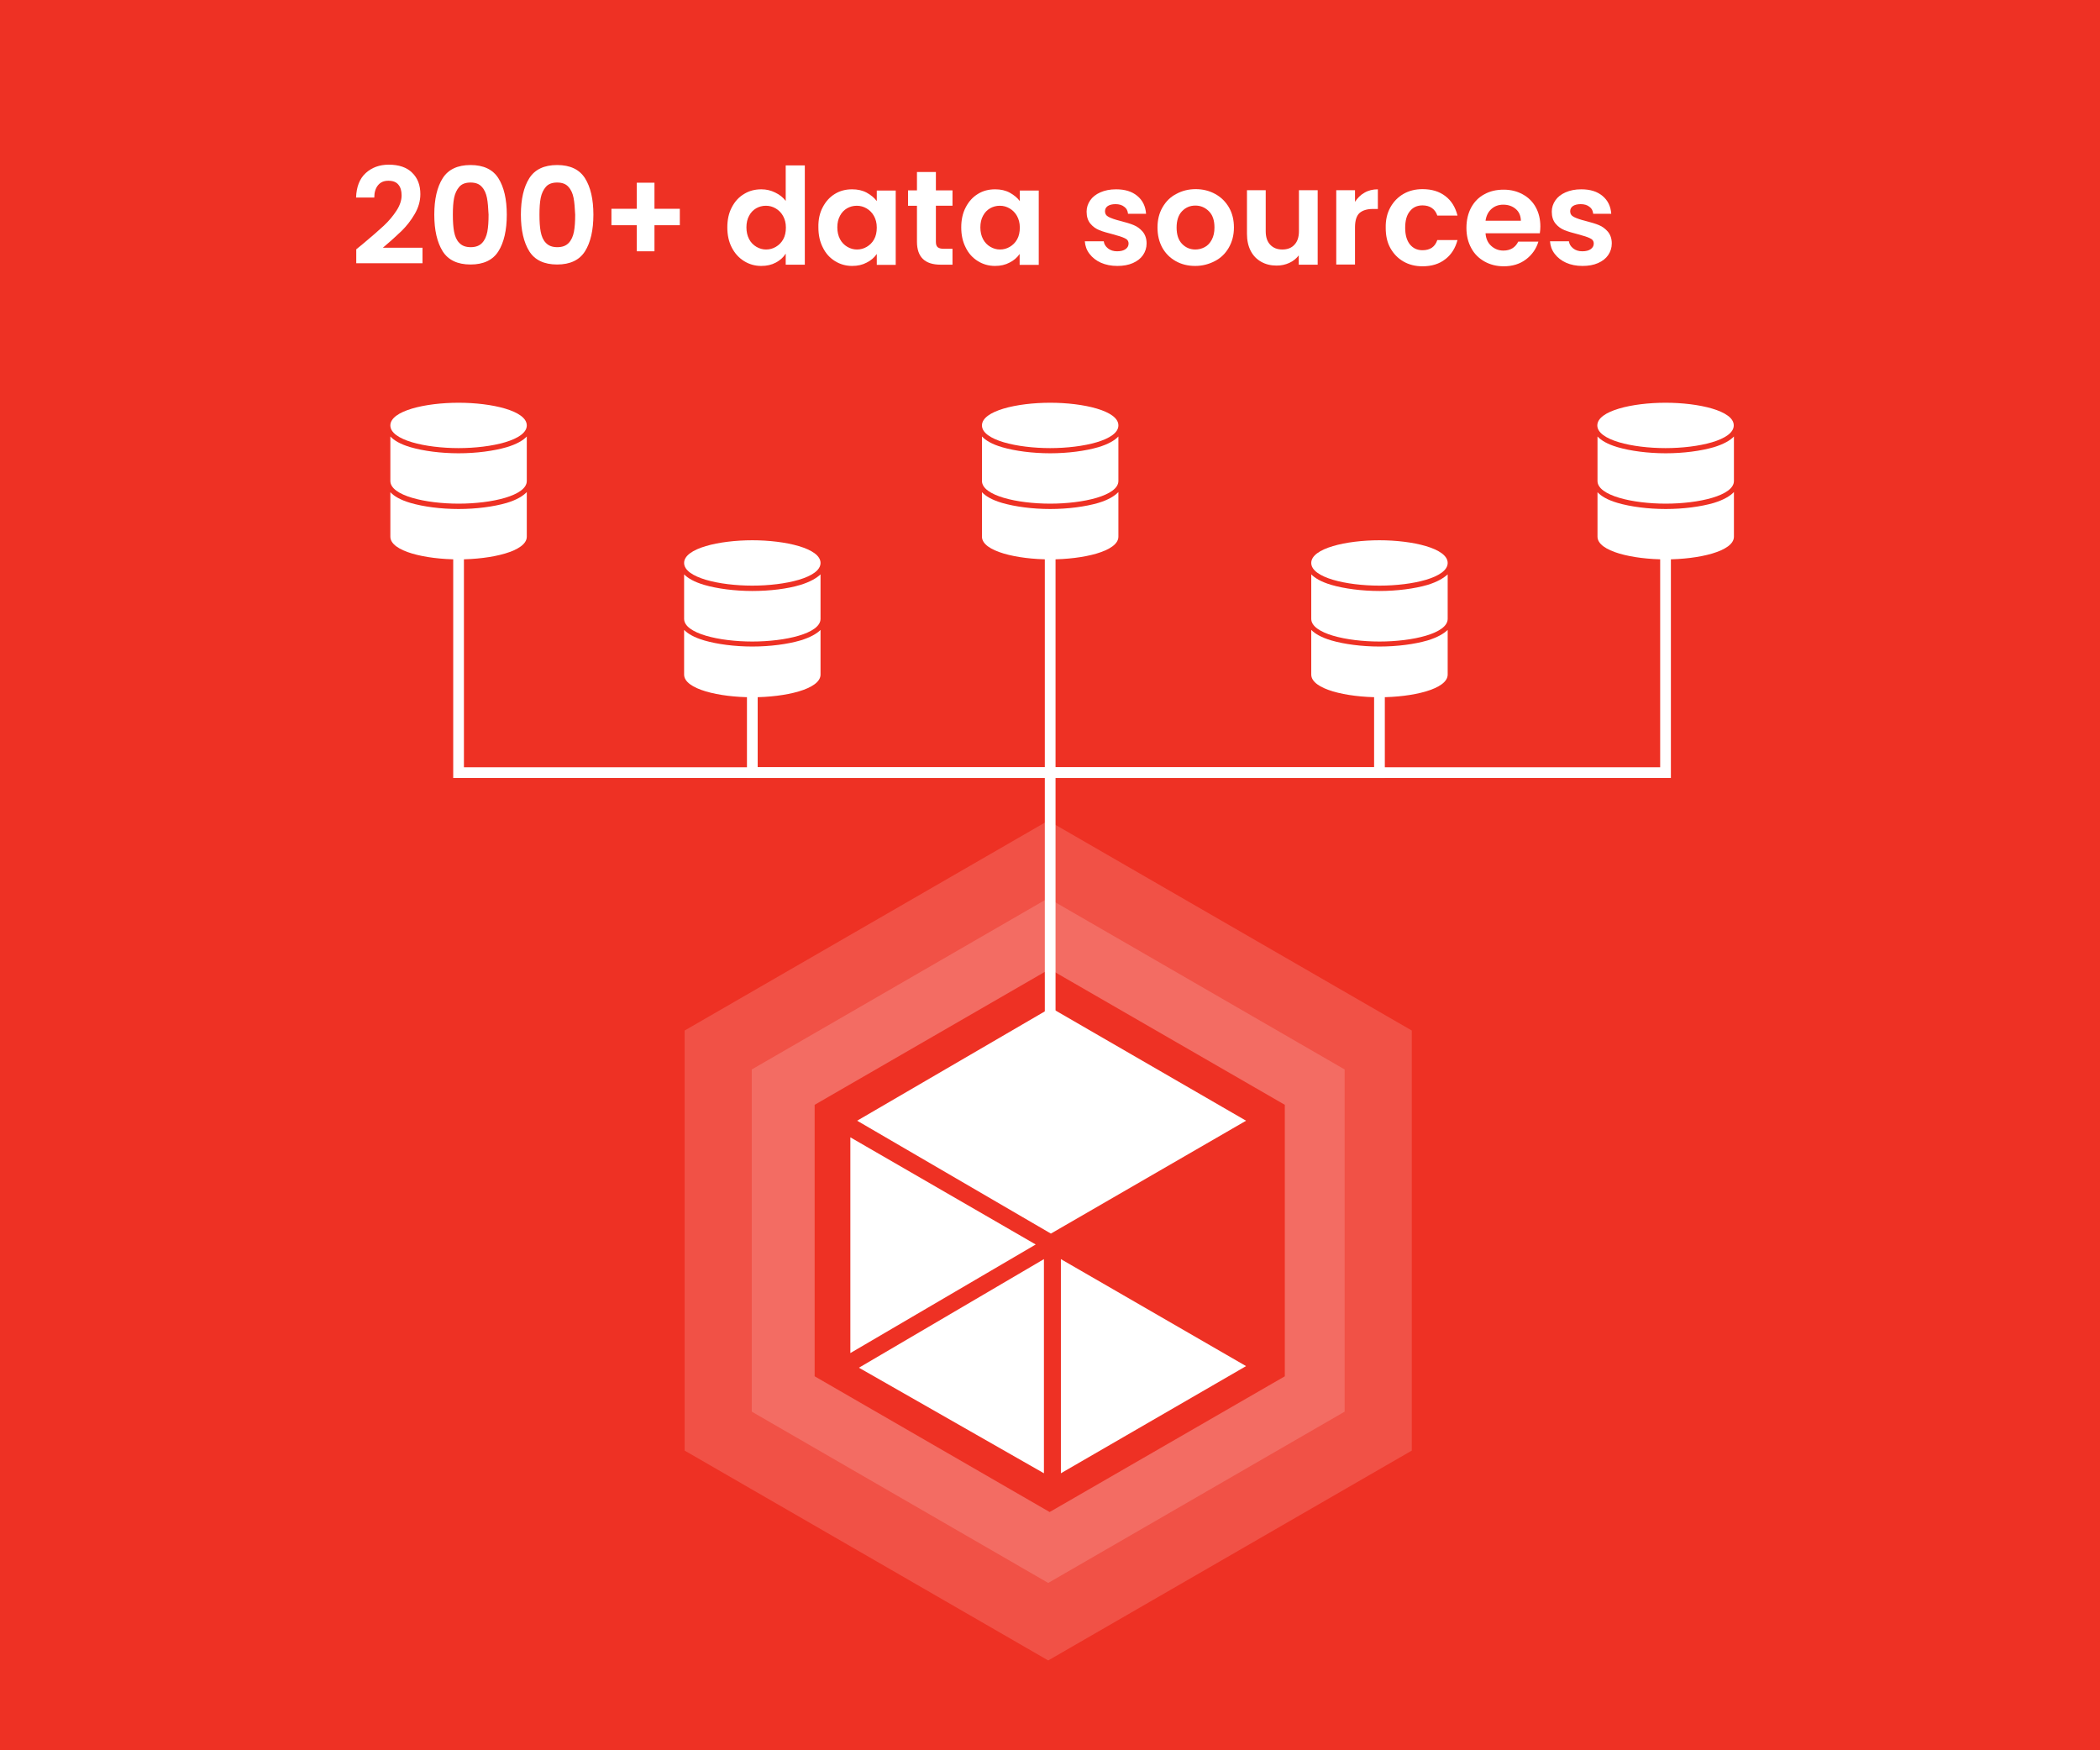 <?xml version="1.0" encoding="utf-8"?>
<!-- Generator: Adobe Illustrator 26.3.1, SVG Export Plug-In . SVG Version: 6.00 Build 0)  -->
<svg version="1.1" id="Layer_1" xmlns="http://www.w3.org/2000/svg" xmlns:xlink="http://www.w3.org/1999/xlink" x="0px" y="0px"
	 viewBox="0 0 1176 980" style="enable-background:new 0 0 1176 980;" xml:space="preserve">
<style type="text/css">
	.st0{fill:#EE3124;}
	.st1{fill:#FFFFFF;}
	.st2{fill:none;stroke:#FFFFFF;stroke-width:6;stroke-miterlimit:10;}
	.st3{opacity:0.16;fill:#FFFFFF;enable-background:new    ;}
	.st4{enable-background:new    ;}
</style>
<rect x="-3.8" y="-4.9" class="st0" width="1181.2" height="989.9"/>
<path class="st1" d="M256.8,225.5c-18.6,0-38.2,4.5-38.2,12.7s19.7,12.7,38.2,12.7s38.2-4.5,38.2-12.7S275.4,225.5,256.8,225.5z"/>
<path class="st1" d="M283.7,250.4c-7.2,2.1-17,3.4-26.9,3.4s-19.7-1.3-26.9-3.4c-5.8-1.7-9.2-3.8-11.3-6v24.9
	c0,8.2,19.7,12.7,38.2,12.7c18.6,0,38.2-4.5,38.2-12.7v-24.9C292.9,246.6,289.4,248.7,283.7,250.4z"/>
<path class="st1" d="M283.7,281.6c-7.2,2.1-17,3.4-26.9,3.4s-19.7-1.3-26.9-3.4c-5.8-1.7-9.2-3.8-11.3-6v24.9
	c0,8.2,19.7,12.7,38.2,12.7s38.2-4.5,38.2-12.7v-25C292.9,277.7,289.4,279.9,283.7,281.6z"/>
<path class="st1" d="M421.3,302.5c-18.6,0-38.2,4.5-38.2,12.7s19.7,12.7,38.2,12.7s38.2-4.5,38.2-12.7S439.8,302.5,421.3,302.5z"/>
<path class="st1" d="M448.2,327.5c-7.2,2.2-17,3.4-26.9,3.4s-19.7-1.3-26.9-3.4c-5.8-1.7-9.2-3.8-11.3-5.9v24.9
	c0,8.2,19.7,12.7,38.2,12.7s38.2-4.5,38.2-12.7v-24.9C457.4,323.6,453.8,325.8,448.2,327.5z"/>
<path class="st1" d="M448.2,358.6c-7.2,2.1-17,3.4-26.9,3.4s-19.7-1.3-26.9-3.4c-5.8-1.7-9.2-3.8-11.3-5.9v25
	c0,8.2,19.7,12.7,38.2,12.7s38.2-4.5,38.2-12.7v-25C457.4,354.8,453.8,356.9,448.2,358.6z"/>
<path class="st1" d="M772.5,302.5c-18.6,0-38.2,4.5-38.2,12.7s19.7,12.7,38.2,12.7s38.2-4.5,38.2-12.7S791,302.5,772.5,302.5z"/>
<path class="st1" d="M799.4,327.5c-7.2,2.1-17,3.4-26.9,3.4s-19.7-1.3-26.9-3.4c-5.8-1.7-9.2-3.8-11.3-5.9v24.9
	c0,8.2,19.7,12.7,38.2,12.7s38.2-4.5,38.2-12.7v-24.9C808.5,323.6,805,325.8,799.4,327.5z"/>
<path class="st1" d="M799.4,358.6c-7.2,2.1-17,3.4-26.9,3.4s-19.7-1.3-26.9-3.4c-5.8-1.7-9.2-3.8-11.3-5.9v25
	c0,8.2,19.7,12.7,38.2,12.7s38.2-4.5,38.2-12.7v-25C808.5,354.8,805,356.9,799.4,358.6z"/>
<path class="st1" d="M588.1,225.5c-18.6,0-38.2,4.5-38.2,12.7s19.7,12.7,38.2,12.7s38.2-4.5,38.2-12.7
	C626.4,230,606.7,225.5,588.1,225.5z"/>
<path class="st1" d="M615,250.4c-7.2,2.1-17,3.4-26.9,3.4s-19.7-1.3-26.9-3.4c-5.8-1.7-9.2-3.8-11.3-6v24.9
	c0,8.2,19.7,12.7,38.2,12.7s38.2-4.5,38.2-12.7v-24.9C624.2,246.6,620.7,248.7,615,250.4z"/>
<path class="st1" d="M615,281.6c-7.2,2.1-17,3.4-26.9,3.4s-19.6-1.3-26.9-3.4c-5.8-1.7-9.2-3.8-11.3-6v24.9
	c0,8.2,19.7,12.7,38.2,12.7s38.2-4.5,38.2-12.7v-25C624.2,277.7,620.7,279.9,615,281.6z"/>
<path class="st1" d="M932.7,225.5c-18.6,0-38.2,4.5-38.2,12.7s19.7,12.7,38.2,12.7s38.2-4.5,38.2-12.7
	C971,230,951.3,225.5,932.7,225.5z"/>
<path class="st1" d="M959.7,250.4c-7.2,2.1-17,3.4-26.9,3.4s-19.7-1.3-26.9-3.4c-5.8-1.7-9.2-3.8-11.3-6v24.9
	c0,8.2,19.7,12.7,38.2,12.7s38.2-4.5,38.2-12.7v-24.9C968.9,246.6,965.3,248.7,959.7,250.4z"/>
<path class="st1" d="M959.7,281.6c-7.2,2.1-17,3.4-26.9,3.4s-19.7-1.3-26.9-3.4c-5.8-1.7-9.2-3.8-11.3-6v24.9
	c0,8.2,19.7,12.7,38.2,12.7s38.2-4.5,38.2-12.7v-25C968.9,277.7,965.3,279.9,959.7,281.6z"/>
<polyline class="st2" points="932.7,302.5 932.7,432.6 256.8,432.6 256.8,302.5 "/>
<polyline class="st2" points="772.5,372.6 772.5,432.6 421.3,432.6 421.3,372.6 "/>
<polygon class="st3" points="790.6,812.2 790.6,577 587,459.5 383.4,577 383.4,812.2 587,929.7 "/>
<polygon class="st3" points="753,790.4 753,598.8 587,502.9 421,598.8 421,790.4 587,886.3 "/>
<polygon class="st0" points="719.5,770.6 719.5,618.6 587.8,542.6 456.2,618.6 456.2,770.6 587.8,846.6 "/>
<polygon class="st1" points="476.2,636.8 476.2,757.6 580,696.8 "/>
<polygon class="st1" points="584.6,824.9 584.6,705 481,765.8 "/>
<polygon class="st1" points="594.1,705 594.1,824.9 697.8,764.9 "/>
<polygon class="st1" points="588.5,690.7 697.8,627.5 588.5,564.3 480,627.5 "/>
<line class="st2" x1="588.1" y1="302.5" x2="588.1" y2="577.6"/>
<g class="st4">
	<path class="st1" d="M203.4,136.4c4.8-4,8.6-7.3,11.5-10c2.9-2.7,5.2-5.5,7.1-8.4c1.9-2.9,2.9-5.8,2.9-8.6c0-2.6-0.6-4.6-1.8-6
		c-1.2-1.5-3.1-2.2-5.6-2.2c-2.5,0-4.4,0.8-5.8,2.5c-1.4,1.7-2.1,4-2.1,6.9h-10.2c0.2-6,2-10.6,5.4-13.7c3.4-3.1,7.7-4.7,12.9-4.7
		c5.7,0,10.1,1.5,13.1,4.5c3.1,3,4.6,7,4.6,12c0,3.9-1.1,7.6-3.2,11.2s-4.5,6.6-7.2,9.3c-2.7,2.6-6.2,5.8-10.6,9.5h22.2v8.7h-37.1
		v-7.8L203.4,136.4z"/>
	<path class="st1" d="M247.9,99.8c3.1-4.9,8.3-7.4,15.6-7.4s12.5,2.5,15.6,7.4c3.1,4.9,4.7,11.7,4.7,20.4c0,8.7-1.6,15.6-4.7,20.5
		s-8.3,7.4-15.6,7.4s-12.5-2.5-15.6-7.4c-3.1-5-4.7-11.8-4.7-20.5C243.2,111.5,244.8,104.7,247.9,99.8z M272.7,110.8
		c-0.5-2.5-1.4-4.6-2.9-6.2c-1.4-1.6-3.5-2.4-6.3-2.4s-4.9,0.8-6.3,2.4c-1.4,1.6-2.4,3.7-2.9,6.2c-0.5,2.5-0.7,5.6-0.7,9.4
		c0,3.8,0.2,7,0.7,9.6c0.5,2.6,1.4,4.7,2.9,6.2c1.5,1.6,3.6,2.4,6.4,2.4s4.9-0.8,6.4-2.4c1.5-1.6,2.4-3.7,2.9-6.2
		c0.5-2.6,0.7-5.8,0.7-9.6C273.4,116.4,273.2,113.3,272.7,110.8z"/>
	<path class="st1" d="M296.4,99.8c3.1-4.9,8.3-7.4,15.6-7.4s12.5,2.5,15.6,7.4c3.1,4.9,4.7,11.7,4.7,20.4c0,8.7-1.6,15.6-4.7,20.5
		s-8.3,7.4-15.6,7.4s-12.5-2.5-15.6-7.4c-3.1-5-4.7-11.8-4.7-20.5C291.7,111.5,293.3,104.7,296.4,99.8z M321.2,110.8
		c-0.5-2.5-1.4-4.6-2.9-6.2c-1.4-1.6-3.5-2.4-6.3-2.4s-4.9,0.8-6.3,2.4c-1.4,1.6-2.4,3.7-2.9,6.2c-0.5,2.5-0.7,5.6-0.7,9.4
		c0,3.8,0.2,7,0.7,9.6c0.5,2.6,1.4,4.7,2.9,6.2c1.5,1.6,3.6,2.4,6.4,2.4s4.9-0.8,6.4-2.4c1.5-1.6,2.4-3.7,2.9-6.2
		c0.5-2.6,0.7-5.8,0.7-9.6C321.9,116.4,321.7,113.3,321.2,110.8z"/>
	<path class="st1" d="M380.7,126.1h-14.2v14.6h-9.9v-14.6h-14.2v-9.2h14.2v-14.6h9.9v14.6h14.2V126.1z"/>
	<path class="st1" d="M409.8,116.1c1.7-3.3,4-5.8,6.9-7.5c2.9-1.8,6.1-2.6,9.7-2.6c2.7,0,5.3,0.6,7.7,1.8c2.5,1.2,4.4,2.7,5.9,4.7
		V92.6h10.7v55.6h-10.7v-6.2c-1.3,2.1-3.1,3.7-5.5,5c-2.4,1.3-5.1,1.9-8.2,1.9c-3.5,0-6.7-0.9-9.6-2.7c-2.9-1.8-5.2-4.3-6.9-7.6
		c-1.7-3.3-2.5-7-2.5-11.3C407.3,123.1,408.1,119.3,409.8,116.1z M438.5,120.9c-1-1.8-2.4-3.2-4.1-4.2c-1.7-1-3.5-1.5-5.5-1.5
		s-3.8,0.5-5.4,1.4c-1.7,1-3,2.3-4,4.2c-1,1.8-1.5,4-1.5,6.5c0,2.5,0.5,4.7,1.5,6.6c1,1.9,2.4,3.3,4.1,4.3c1.7,1,3.5,1.5,5.4,1.5
		c2,0,3.8-0.5,5.5-1.5c1.7-1,3.1-2.4,4.1-4.2c1-1.8,1.5-4,1.5-6.6S439.5,122.7,438.5,120.9z"/>
	<path class="st1" d="M460.7,116.1c1.7-3.3,4-5.8,6.8-7.5c2.9-1.8,6.1-2.6,9.7-2.6c3.1,0,5.8,0.6,8.2,1.9c2.3,1.3,4.2,2.8,5.6,4.7
		v-5.9h10.6v41.6h-10.6v-6.1c-1.4,2-3.2,3.6-5.6,4.8c-2.4,1.3-5.1,1.9-8.2,1.9c-3.5,0-6.7-0.9-9.6-2.7c-2.9-1.8-5.2-4.3-6.8-7.6
		c-1.7-3.3-2.5-7-2.5-11.3C458.2,123.1,459,119.3,460.7,116.1z M489.4,120.9c-1-1.8-2.4-3.2-4.1-4.2c-1.7-1-3.5-1.5-5.5-1.5
		s-3.8,0.5-5.4,1.4c-1.7,1-3,2.3-4,4.2c-1,1.8-1.5,4-1.5,6.5c0,2.5,0.5,4.7,1.5,6.6c1,1.9,2.4,3.3,4.1,4.3c1.7,1,3.5,1.5,5.4,1.5
		c2,0,3.8-0.5,5.5-1.5c1.7-1,3.1-2.4,4.1-4.2c1-1.8,1.5-4,1.5-6.6S490.4,122.7,489.4,120.9z"/>
	<path class="st1" d="M524.1,115.3v20.1c0,1.4,0.3,2.4,1,3c0.7,0.6,1.8,0.9,3.4,0.9h4.9v8.9h-6.6c-8.9,0-13.3-4.3-13.3-12.9v-20.1
		h-5v-8.6h5V96.3h10.6v10.3h9.3v8.6H524.1z"/>
	<path class="st1" d="M540.8,116.1c1.7-3.3,4-5.8,6.8-7.5c2.9-1.8,6.1-2.6,9.7-2.6c3.1,0,5.8,0.6,8.2,1.9c2.3,1.3,4.2,2.8,5.6,4.7
		v-5.9h10.6v41.6H571v-6.1c-1.4,2-3.2,3.6-5.6,4.8c-2.4,1.3-5.1,1.9-8.2,1.9c-3.5,0-6.7-0.9-9.6-2.7c-2.9-1.8-5.2-4.3-6.8-7.6
		c-1.7-3.3-2.5-7-2.5-11.3C538.3,123.1,539.1,119.3,540.8,116.1z M569.5,120.9c-1-1.8-2.4-3.2-4.1-4.2c-1.7-1-3.5-1.5-5.5-1.5
		s-3.8,0.5-5.4,1.4c-1.7,1-3,2.3-4,4.2c-1,1.8-1.5,4-1.5,6.5c0,2.5,0.5,4.7,1.5,6.6c1,1.9,2.4,3.3,4.1,4.3c1.7,1,3.5,1.5,5.4,1.5
		c2,0,3.8-0.5,5.5-1.5c1.7-1,3.1-2.4,4.1-4.2c1-1.8,1.5-4,1.5-6.6S570.5,122.7,569.5,120.9z"/>
	<path class="st1" d="M616.5,147.1c-2.7-1.2-4.8-2.9-6.4-5s-2.4-4.4-2.6-7h10.6c0.2,1.6,1,2.9,2.4,4c1.4,1.1,3.1,1.6,5.1,1.6
		c2,0,3.6-0.4,4.7-1.2c1.1-0.8,1.7-1.8,1.7-3.1c0-1.4-0.7-2.4-2.1-3c-1.4-0.7-3.6-1.4-6.6-2.2c-3.1-0.8-5.6-1.5-7.6-2.3
		c-2-0.8-3.7-2-5.1-3.7c-1.4-1.7-2.1-3.9-2.1-6.7c0-2.3,0.7-4.4,2-6.3c1.3-1.9,3.2-3.4,5.7-4.5c2.5-1.1,5.4-1.7,8.8-1.7
		c5,0,8.9,1.2,11.9,3.7c3,2.5,4.6,5.8,4.9,10h-10.1c-0.2-1.7-0.8-3-2.1-3.9c-1.2-1-2.9-1.5-4.9-1.5c-1.9,0-3.4,0.4-4.4,1.1
		c-1,0.7-1.5,1.7-1.5,2.9c0,1.4,0.7,2.5,2.1,3.2c1.4,0.7,3.6,1.5,6.5,2.2c3,0.8,5.5,1.5,7.4,2.3c2,0.8,3.6,2,5.1,3.7
		c1.4,1.7,2.2,3.9,2.2,6.6c0,2.4-0.7,4.6-2,6.5c-1.3,1.9-3.2,3.4-5.7,4.5c-2.5,1.1-5.4,1.6-8.7,1.6
		C622.3,148.9,619.2,148.3,616.5,147.1z"/>
	<path class="st1" d="M658.4,146.2c-3.2-1.8-5.7-4.3-7.5-7.5c-1.8-3.3-2.7-7-2.7-11.3c0-4.3,0.9-8,2.8-11.3c1.9-3.3,4.4-5.8,7.7-7.5
		c3.3-1.8,6.9-2.7,10.9-2.7c4,0,7.6,0.9,10.9,2.7c3.3,1.8,5.8,4.3,7.7,7.5c1.9,3.3,2.8,7,2.8,11.3c0,4.3-1,8-2.9,11.3
		c-1.9,3.3-4.5,5.8-7.8,7.5s-6.9,2.7-11,2.7C665.2,148.9,661.6,148,658.4,146.2z M674.6,138.4c1.7-0.9,3-2.3,4-4.2
		c1-1.9,1.5-4.1,1.5-6.8c0-4-1-7-3.1-9.1c-2.1-2.1-4.6-3.2-7.6-3.2s-5.5,1.1-7.5,3.2c-2,2.1-3,5.2-3,9.1c0,4,1,7,3,9.1
		c2,2.1,4.5,3.2,7.5,3.2C671.1,139.7,672.9,139.3,674.6,138.4z"/>
	<path class="st1" d="M737.9,106.6v41.6h-10.6V143c-1.4,1.8-3.1,3.2-5.3,4.2c-2.2,1-4.5,1.5-7.1,1.5c-3.3,0-6.1-0.7-8.6-2.1
		c-2.5-1.4-4.5-3.4-5.9-6.1c-1.4-2.7-2.1-5.9-2.1-9.6v-24.4h10.5v22.9c0,3.3,0.8,5.8,2.5,7.6c1.7,1.8,3.9,2.7,6.8,2.7
		c2.9,0,5.2-0.9,6.8-2.7c1.7-1.8,2.5-4.3,2.5-7.6v-22.9H737.9z"/>
	<path class="st1" d="M764.1,107.9c2.2-1.3,4.7-1.9,7.5-1.9v11h-2.8c-3.3,0-5.8,0.8-7.5,2.3c-1.7,1.6-2.5,4.3-2.5,8.1v20.7h-10.5
		v-41.6h10.5v6.5C760.2,110.9,761.9,109.1,764.1,107.9z"/>
	<path class="st1" d="M778.6,116.1c1.8-3.2,4.2-5.7,7.3-7.5c3.1-1.8,6.7-2.7,10.7-2.7c5.2,0,9.4,1.3,12.8,3.9
		c3.4,2.6,5.6,6.2,6.8,10.9h-11.3c-0.6-1.8-1.6-3.2-3-4.2c-1.4-1-3.2-1.5-5.3-1.5c-3,0-5.4,1.1-7.1,3.3c-1.8,2.2-2.6,5.3-2.6,9.3
		c0,4,0.9,7,2.6,9.2c1.8,2.2,4.1,3.3,7.1,3.3c4.3,0,7-1.9,8.3-5.7h11.3c-1.2,4.5-3.4,8.1-6.8,10.7c-3.4,2.7-7.7,4-12.8,4
		c-4,0-7.6-0.9-10.7-2.7s-5.5-4.3-7.3-7.5c-1.8-3.2-2.6-7-2.6-11.3C775.9,123.1,776.8,119.4,778.6,116.1z"/>
	<path class="st1" d="M862.3,130.6h-30.4c0.2,3,1.3,5.4,3.2,7.1c1.9,1.7,4.1,2.6,6.8,2.6c3.9,0,6.7-1.7,8.3-5h11.3
		c-1.2,4-3.5,7.3-6.9,9.9c-3.4,2.6-7.6,3.9-12.5,3.9c-4,0-7.6-0.9-10.8-2.7c-3.2-1.8-5.7-4.3-7.4-7.5c-1.8-3.3-2.7-7-2.7-11.3
		c0-4.3,0.9-8.1,2.6-11.3c1.8-3.3,4.2-5.8,7.4-7.5c3.2-1.8,6.8-2.6,10.9-2.6c4,0,7.5,0.9,10.6,2.6c3.1,1.7,5.6,4.1,7.3,7.2
		c1.7,3.1,2.6,6.7,2.6,10.8C862.6,128,862.5,129.4,862.3,130.6z M851.7,123.5c-0.1-2.7-1-4.9-2.9-6.5c-1.9-1.6-4.2-2.4-7-2.4
		c-2.6,0-4.8,0.8-6.6,2.4c-1.8,1.6-2.9,3.8-3.3,6.6H851.7z"/>
	<path class="st1" d="M877,147.1c-2.7-1.2-4.8-2.9-6.4-5s-2.4-4.4-2.6-7h10.6c0.2,1.6,1,2.9,2.4,4c1.4,1.1,3.1,1.6,5.1,1.6
		c2,0,3.6-0.4,4.7-1.2c1.1-0.8,1.7-1.8,1.7-3.1c0-1.4-0.7-2.4-2.1-3c-1.4-0.7-3.6-1.4-6.6-2.2c-3.1-0.8-5.6-1.5-7.6-2.3
		c-2-0.8-3.7-2-5.1-3.7c-1.4-1.7-2.1-3.9-2.1-6.7c0-2.3,0.7-4.4,2-6.3c1.3-1.9,3.2-3.4,5.7-4.5c2.5-1.1,5.4-1.7,8.8-1.7
		c5,0,8.9,1.2,11.9,3.7c3,2.5,4.6,5.8,4.9,10h-10.1c-0.2-1.7-0.8-3-2.1-3.9c-1.2-1-2.9-1.5-4.9-1.5c-1.9,0-3.4,0.4-4.4,1.1
		c-1,0.7-1.5,1.7-1.5,2.9c0,1.4,0.7,2.5,2.1,3.2c1.4,0.7,3.6,1.5,6.5,2.2c3,0.8,5.5,1.5,7.4,2.3c2,0.8,3.6,2,5.1,3.7
		c1.4,1.7,2.2,3.9,2.2,6.6c0,2.4-0.7,4.6-2,6.5c-1.3,1.9-3.2,3.4-5.7,4.5c-2.5,1.1-5.4,1.6-8.7,1.6
		C882.7,148.9,879.7,148.3,877,147.1z"/>
</g>
</svg>
